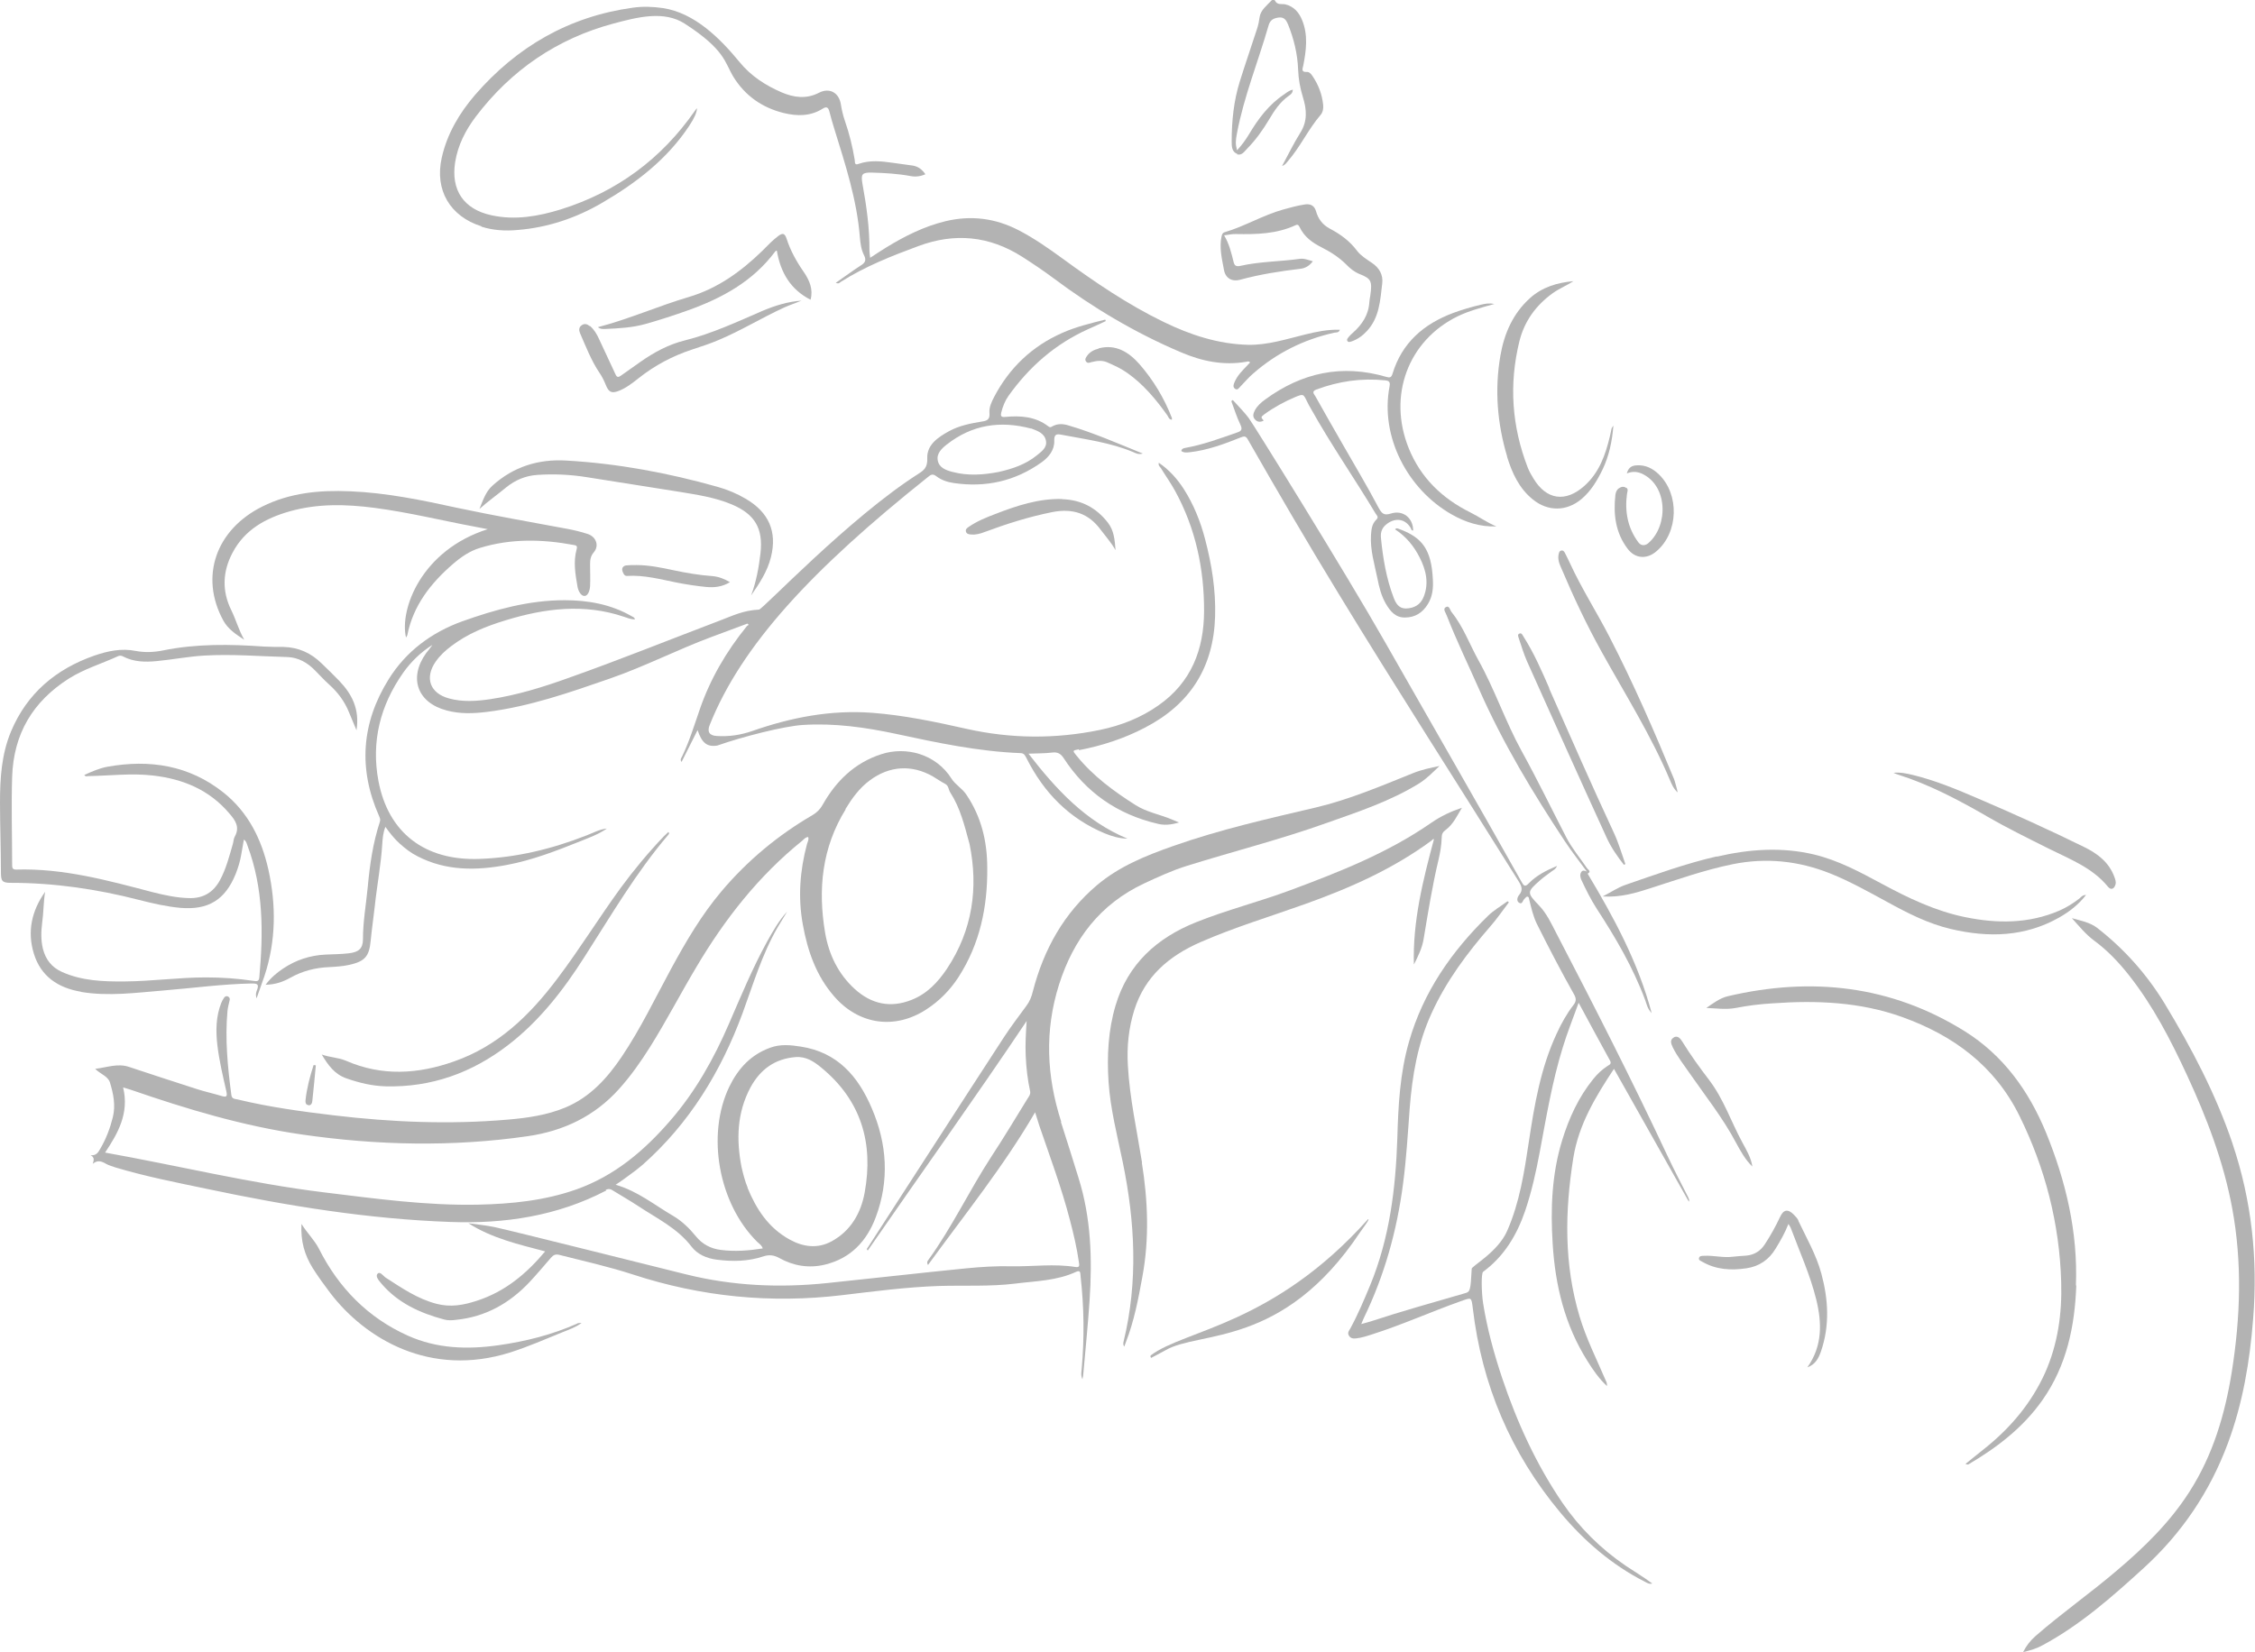 <?xml version="1.0" encoding="UTF-8"?>
<svg id="_ëîé_1" data-name="Ñëîé 1" xmlns="http://www.w3.org/2000/svg" viewBox="0 0 122.52 89.8">
  <defs>
    <style>
      .cls-1 {
        fill: #b3b3b3;
      }
    </style>
  </defs>
  <path class="cls-1" d="M32.91,64.67c.17-.09,.29-.04,.42,.05,.44,.27,.89,.53,1.32,.81,1.02,.68,2.15,1.21,2.92,2.22,.33,.43,.83,.64,1.37,.71,.86,.11,1.71,.1,2.54-.18,.31-.1,.57-.07,.86,.09,.77,.43,1.61,.57,2.48,.36,1.4-.34,2.27-1.27,2.76-2.57,.75-2,.62-3.98-.21-5.92-.74-1.74-1.86-3.05-3.86-3.36-.57-.09-1.12-.14-1.66,.06-1.06,.38-1.75,1.14-2.23,2.13-1.25,2.62-.58,6.34,1.52,8.42,.1,.1,.25,.18,.3,.36-.76,.12-1.51,.18-2.28,.08-.55-.07-1-.31-1.35-.74-.35-.43-.75-.82-1.22-1.1-1.02-.59-1.94-1.36-3.14-1.7,.28-.19,.52-.35,.75-.53,.25-.18,.49-.36,.72-.56,2.54-2.25,4.25-5.06,5.42-8.22,.58-1.58,1.06-3.21,1.91-4.68,.17-.29,.35-.58,.52-.86-.45,.49-.77,1.06-1.09,1.63-.79,1.44-1.42,2.96-2.07,4.46-.82,1.9-1.82,3.69-3.19,5.27-1.42,1.64-3.02,3-5.1,3.74-1.72,.61-3.52,.79-5.33,.83-2.82,.06-5.61-.33-8.4-.67-4-.49-7.91-1.45-11.88-2.16,.7-1.05,1.32-2.14,.98-3.54,.19,.06,.31,.09,.43,.13,3.04,1.05,6.1,1.97,9.3,2.43,4.09,.59,8.17,.68,12.25,.09,1.94-.28,3.63-1.08,4.96-2.56,.64-.71,1.18-1.48,1.69-2.29,.89-1.42,1.66-2.91,2.52-4.35,1.54-2.6,3.38-4.95,5.75-6.86,.09-.08,.17-.19,.32-.2,.05,.14-.03,.26-.06,.37-.39,1.45-.5,2.91-.23,4.39,.26,1.44,.73,2.79,1.71,3.91,1.34,1.54,3.3,1.81,5,.7,.71-.46,1.29-1.05,1.75-1.76,1.16-1.8,1.58-3.81,1.56-5.93,0-1.44-.32-2.78-1.14-3.99-.23-.34-.6-.54-.8-.86-.85-1.35-2.48-1.77-3.82-1.33-1.45,.47-2.46,1.46-3.19,2.76-.13,.23-.3,.4-.53,.54-1.89,1.1-3.55,2.48-4.96,4.15-1.08,1.28-1.92,2.71-2.72,4.18-.88,1.62-1.67,3.28-2.7,4.81-.79,1.17-1.72,2.2-3.06,2.76-1.01,.42-2.08,.57-3.15,.66-3.14,.27-6.27,.14-9.4-.23-1.77-.21-3.53-.45-5.27-.87-.14-.03-.3-.02-.33-.24-.2-1.52-.35-3.04-.21-4.57,.02-.19,.07-.37,.11-.55,.02-.08,.03-.16-.06-.22-.1-.06-.19-.02-.24,.06-.06,.09-.11,.18-.15,.28-.29,.74-.3,1.51-.21,2.29,.1,.85,.3,1.68,.49,2.52,.05,.24,.03,.33-.24,.25-.46-.14-.93-.24-1.39-.39-1.23-.39-2.45-.8-3.67-1.2-.61-.2-1.18,.03-1.83,.11,.3,.29,.69,.4,.8,.73,.19,.61,.32,1.25,.16,1.9-.15,.6-.36,1.16-.67,1.69-.12,.21-.22,.41-.54,.37,.23,.12,.18,.28,.12,.47,.26-.22,.48-.14,.72,0,.16,.09,.35,.14,.52,.2,1.64,.49,3.32,.82,5,1.17,4.35,.92,8.73,1.63,13.18,1.79,2.96,.11,5.82-.32,8.48-1.71Zm7.71-.13c-.15-.36-.24-.73-.33-1.11-.29-1.5-.25-2.96,.49-4.34,.53-.97,1.32-1.55,2.45-1.64,.57-.04,.99,.24,1.39,.57,2.17,1.78,2.85,4.1,2.36,6.79-.2,1.11-.75,2.08-1.79,2.65-.77,.42-1.55,.31-2.28-.09-1.15-.63-1.82-1.65-2.3-2.83Zm5.31-20.56c.36-.59,.76-1.15,1.33-1.57,1.06-.79,2.28-.87,3.43-.21,.22,.13,.43,.28,.66,.4,.2,.1,.18,.32,.28,.47,.54,.83,.77,1.78,1.05,2.81,.48,2.36,.17,4.66-1.23,6.77-.49,.73-1.08,1.36-1.92,1.69-1.15,.46-2.19,.23-3.09-.59-.9-.82-1.41-1.88-1.61-3.06-.4-2.36-.17-4.63,1.12-6.71Z"/>
  <path class="cls-1" d="M58.62,40.77c1.25-.24,2.45-.63,3.58-1.22,2.46-1.27,3.74-3.28,3.82-6.06,.04-1.42-.18-2.8-.54-4.17-.25-.97-.62-1.89-1.16-2.74-.36-.56-.8-1.05-1.36-1.43-.04,.16,.07,.22,.12,.3,.25,.41,.53,.8,.76,1.22,1.12,2.04,1.59,4.25,1.58,6.56-.01,2.08-.7,3.86-2.47,5.1-.96,.68-2.04,1.1-3.19,1.34-2.42,.5-4.84,.48-7.25-.06-1.69-.38-3.39-.74-5.12-.87-2.25-.17-4.41,.25-6.52,.99-.64,.22-1.26,.31-1.92,.27-.41-.02-.54-.23-.39-.6,1.72-4.32,5.55-8.45,11.84-13.46,.16-.13,.26-.22,.47-.06,.27,.21,.6,.32,.94,.37,1.75,.26,3.35-.1,4.79-1.13,.39-.28,.7-.67,.68-1.17-.01-.38,.15-.37,.41-.32,1.31,.25,2.64,.42,3.88,.94,.14,.06,.28,.15,.52,.08-1.38-.56-2.68-1.13-4.04-1.53-.29-.09-.6-.11-.89,.06-.06,.04-.12,.06-.19,0-.71-.55-1.53-.6-2.37-.52-.22,.02-.24-.07-.2-.24,.08-.32,.2-.63,.39-.9,1.13-1.59,2.55-2.83,4.33-3.63,.32-.14,.64-.29,.96-.44l-.03-.08c-.79,.2-1.59,.39-2.33,.72-1.64,.72-2.88,1.9-3.71,3.49-.14,.27-.28,.57-.25,.87,.03,.35-.13,.42-.41,.46-.61,.1-1.23,.22-1.78,.52-.6,.33-1.22,.74-1.19,1.48,.02,.49-.18,.65-.48,.84-3.77,2.4-8.46,7.37-8.66,7.38-.88,.05-1.37,.31-2.19,.62-2.71,1.03-5.41,2.12-8.15,3.09-1.39,.5-2.8,.94-4.27,1.16-.75,.11-1.5,.16-2.23-.04-1.04-.28-1.34-1.12-.73-2,.23-.33,.52-.6,.84-.84,.89-.68,1.91-1.09,2.97-1.41,2.12-.65,4.26-.92,6.42-.19,.19,.06,.38,.15,.6,.14-.03-.12-.12-.13-.18-.17-1.13-.65-2.37-.87-3.65-.87-1.93,0-3.77,.51-5.56,1.15-1.66,.6-3.05,1.63-3.99,3.14-1.48,2.37-1.67,4.87-.52,7.45,.04,.1,.08,.18,.04,.3-.38,1.15-.55,2.35-.66,3.55-.09,.94-.26,1.88-.26,2.83,0,.52-.24,.71-.77,.77-.42,.05-.84,.05-1.26,.07-.84,.04-1.61,.29-2.31,.76-.34,.23-.66,.49-.95,.88,.53-.01,.95-.16,1.34-.38,.66-.37,1.37-.55,2.12-.58,.36-.02,.72-.04,1.08-.12,.85-.19,1.09-.45,1.17-1.32,.06-.62,.15-1.23,.22-1.85,.12-1.14,.34-2.27,.41-3.42,.02-.29,.04-.59,.17-.91,.25,.35,.49,.65,.78,.91,.3,.27,.61,.51,.97,.69,1.55,.8,3.18,.78,4.84,.47,1.39-.26,2.7-.77,4-1.29,.49-.2,1-.38,1.44-.69-.4,.04-.75,.24-1.12,.38-1.87,.73-3.79,1.2-5.8,1.27-2.97,.11-4.96-1.42-5.49-4.24-.4-2.14,.1-4.1,1.34-5.87,.43-.61,.96-1.12,1.59-1.52-.1,.16-.23,.3-.34,.45-.96,1.34-.48,2.69,1.11,3.11,.73,.2,1.46,.17,2.2,.08,2.32-.29,4.51-1.06,6.7-1.82,1.87-.65,3.64-1.56,5.49-2.25,.65-.24,1.31-.49,1.96-.73l.07,.07s-.09,.05-.11,.08c-1.12,1.38-2,2.89-2.57,4.57-.29,.84-.55,1.69-.94,2.5-.04,.08-.13,.17-.03,.3l.87-1.73c.23,.68,.5,.93,1.07,.84,1.39-.49,3.65-1.06,4.65-1.12,1.72-.11,3.41,.13,5.09,.49,2.22,.48,4.45,.95,6.73,1.04,.22,0,.26,.15,.34,.29,.93,1.85,2.3,3.26,4.24,4.07,.39,.16,.79,.28,1.24,.29-2.28-.95-3.87-2.67-5.38-4.62,.49-.02,.89-.01,1.28-.06,.3-.04,.47,.06,.63,.3,1.22,1.88,2.93,3.06,5.11,3.57,.36,.09,.71,.06,1.16-.07-.19-.08-.29-.12-.38-.16-.66-.28-1.38-.4-1.99-.79-1.18-.75-2.3-1.57-3.19-2.67-.24-.29-.24-.29,.12-.36Zm-7.18-16.61c1.37-1.08,2.91-1.31,4.57-.87,.01,0,.02,0,.03,0,.34,.13,.72,.26,.79,.67,.07,.38-.26,.59-.5,.79-.6,.49-1.32,.73-2.07,.9-.83,.16-1.67,.22-2.5,0-.36-.09-.74-.23-.81-.63-.07-.38,.22-.65,.5-.87Z"/>
  <path class="cls-1" d="M57.66,60.97c-.8-2.48-.91-4.96-.12-7.46,.79-2.48,2.24-4.38,4.63-5.5,.75-.35,1.51-.7,2.31-.95,2.53-.79,5.1-1.44,7.59-2.33,1.72-.61,3.46-1.18,5.03-2.15,.42-.26,.75-.61,1.11-.95-.49,.1-.97,.2-1.44,.39-1.74,.7-3.47,1.44-5.3,1.87-2.6,.61-5.21,1.2-7.73,2.09-1.48,.52-2.92,1.1-4.13,2.12-1.81,1.53-2.9,3.5-3.49,5.77-.07,.29-.17,.55-.35,.79-.41,.56-.83,1.11-1.21,1.69-2.48,3.81-4.94,7.64-7.41,11.45-.03,.04-.09,.09,0,.16,2.87-4.16,5.81-8.26,8.63-12.47-.04,.64-.08,1.27-.05,1.9,.03,.65,.1,1.28,.24,1.92,.03,.16-.06,.27-.13,.38-.66,1.07-1.3,2.14-1.99,3.19-1.19,1.83-2.12,3.81-3.4,5.58-.04,.06-.12,.12-.03,.29,2-2.75,4.11-5.36,5.82-8.3,.08,.25,.15,.49,.23,.73,.58,1.7,1.21,3.38,1.66,5.12,.2,.76,.38,1.52,.49,2.3,.02,.14,.06,.3-.18,.26-1.16-.19-2.32-.02-3.47-.04-.82-.02-1.64,.03-2.46,.11-2.52,.25-5.03,.54-7.55,.8-2.58,.27-5.15,.16-7.68-.47-2.15-.53-9.43-2.36-10.41-2.57-.47-.1-.95-.14-1.42-.21,1.28,.82,2.73,1.15,4.17,1.53-1.03,1.23-2.19,2.19-3.7,2.68-.73,.24-1.43,.37-2.2,.17-1.04-.27-1.89-.86-2.76-1.42-.14-.09-.31-.37-.45-.21-.13,.15,.09,.38,.22,.54,.9,1.05,2.09,1.59,3.39,1.94,.21,.06,.44,.05,.66,.02,1.6-.16,2.91-.9,4-2.06,.4-.43,.78-.88,1.16-1.32,.13-.15,.25-.2,.45-.15,1.34,.34,2.69,.64,4.01,1.07,3.7,1.21,7.48,1.58,11.35,1.12,1.76-.21,3.51-.44,5.28-.5,1.38-.04,2.77,.04,4.14-.13,1.11-.14,2.25-.15,3.3-.64,.26-.12,.22,.1,.24,.24,.19,1.68,.21,3.36,.06,5.04-.01,.16-.06,.33,.04,.56,.03-.16,.05-.23,.05-.31,.12-1.33,.25-2.65,.34-3.98,.15-2.25,.08-4.48-.6-6.65-.32-1.02-.63-2.04-.96-3.05Z"/>
  <path class="cls-1" d="M91.75,65.12c-.39-.77-.79-1.53-1.16-2.32-1.91-4.08-3.96-8.1-6.04-12.1-.27-.52-.51-1.05-.93-1.49-.67-.7-.67-.73,.07-1.38,.19-.17,.41-.31,.61-.47,.09-.07,.21-.1,.3-.3-.6,.25-1.12,.52-1.53,.94-.21,.22-.28,.15-.4-.07-1.19-2.12-2.39-4.24-3.6-6.35-1.28-2.25-2.57-4.49-3.85-6.74-2.12-3.73-7.18-11.88-7.38-12.13-.26-.34-.57-.65-.86-.97l-.08,.06c.16,.42,.29,.86,.49,1.27,.13,.28,.06,.36-.19,.44-.92,.32-1.83,.66-2.79,.83-.1,.02-.2,.04-.23,.17,.15,.11,.3,.08,.45,.07,.98-.11,1.89-.45,2.79-.81,.18-.07,.27-.08,.38,.12,1.6,2.8,3.22,5.58,4.9,8.33,3.2,5.26,6.54,10.44,9.8,15.66,.17,.27,.27,.49,.03,.77-.09,.11-.15,.31,0,.41,.19,.12,.2-.13,.29-.2,.05-.04,.1-.13,.15-.13,.11,0,.1,.11,.12,.18,.11,.44,.21,.89,.41,1.3,.65,1.3,1.32,2.59,2.03,3.85,.12,.22,.11,.37-.04,.56-.37,.48-.67,1.02-.92,1.57-.86,1.85-1.2,3.84-1.5,5.83-.25,1.66-.5,3.32-1.18,4.87-.52,1.19-2,1.95-1.93,2.08-.06,1.19-.09,1.23-.35,1.31-1.72,.5-3.45,.98-5.15,1.54-.15,.05-.3,.08-.5,.14,.07-.16,.1-.25,.14-.33,1.12-2.31,1.8-4.75,2.13-7.29,.18-1.36,.26-2.73,.36-4.09,.14-1.79,.43-3.53,1.19-5.18,.8-1.76,1.94-3.28,3.2-4.73,.36-.41,.67-.87,1-1.3l-.07-.06c-.35,.26-.74,.48-1.06,.79-1.99,1.94-3.53,4.16-4.3,6.86-.49,1.71-.58,3.46-.63,5.22-.09,2.75-.42,5.44-1.48,8.01-.33,.79-.66,1.58-1.07,2.33-.07,.13-.17,.23-.09,.38,.08,.16,.23,.19,.39,.17,.29-.03,.57-.12,.85-.21,1.64-.52,3.21-1.23,4.84-1.81,.6-.21,.58-.24,.66,.38,.49,4.17,2.07,7.89,4.76,11.11,1.29,1.54,2.79,2.84,4.6,3.76,.12,.06,.23,.14,.39,.09-.47-.35-.97-.65-1.45-.97-1.35-.92-2.49-2.05-3.42-3.4-1.44-2.11-2.48-4.4-3.29-6.81-.44-1.32-.81-2.67-1.03-4.05-.09-.59-.11-1.63,0-1.71,1.14-.84,1.83-1.99,2.28-3.3,.35-1.03,.59-2.1,.79-3.17,.36-1.92,.68-3.86,1.26-5.73,.24-.79,.55-1.56,.86-2.42,.6,1.11,1.15,2.13,1.71,3.15,.08,.15-.01,.21-.12,.27-.31,.2-.57,.44-.8,.73-.8,.99-1.32,2.13-1.69,3.34-.56,1.83-.63,3.71-.51,5.61,.14,2.27,.66,4.42,1.89,6.37,.3,.48,.62,.95,1.06,1.36,.01-.14-.03-.23-.07-.31-.49-1.15-1.06-2.27-1.42-3.48-.85-2.84-.8-5.71-.34-8.6,.29-1.82,1.21-3.34,2.21-4.85,1.35,2.4,2.7,4.79,4.07,7.22,.04-.11,0-.15-.03-.21Z"/>
  <path class="cls-1" d="M4.41,53.91c1.5,.25,2.99,.04,4.48-.08,1.6-.13,3.19-.35,4.8-.38,.26,0,.4,.03,.28,.34-.04,.11-.1,.23-.03,.47,.16-.46,.3-.84,.43-1.22,.63-1.91,.64-3.85,.21-5.79-.37-1.64-1.09-3.1-2.43-4.17-1.87-1.49-4.01-1.82-6.31-1.41-.43,.08-.85,.26-1.26,.45,.08,.11,.15,.06,.21,.06,1.18-.02,2.36-.17,3.54-.03,1.63,.19,3.05,.78,4.14,2.07,.32,.37,.57,.73,.29,1.24-.07,.12-.07,.27-.11,.41-.19,.66-.36,1.33-.69,1.95-.37,.69-.93,1.02-1.72,.99-.66-.02-1.3-.16-1.94-.32-2.44-.64-4.87-1.31-7.43-1.23-.19,0-.21-.1-.21-.24,0-1.6-.05-3.21,0-4.81,.08-2.33,1.12-4.08,3.08-5.33,.84-.53,1.79-.81,2.68-1.22,.09-.04,.18-.03,.27,.02,.58,.3,1.2,.31,1.82,.25,.86-.08,1.72-.25,2.58-.3,1.51-.09,3.02,.04,4.53,.08,.58,.02,1.08,.3,1.49,.72,.26,.26,.5,.53,.77,.77,.48,.43,.85,.93,1.09,1.53,.12,.29,.24,.58,.4,.96,.18-1.15-.25-1.97-.94-2.69-.31-.32-.63-.63-.95-.94-.58-.57-1.26-.88-2.08-.9-.35,0-.7,0-1.05-.02-1.84-.13-3.67-.16-5.49,.21-.49,.1-.99,.12-1.47,.03-.79-.16-1.53,0-2.26,.25-2.09,.73-3.66,2.05-4.53,4.12C.08,41,0,42.3,0,43.62c0,1.25,.05,2.51,.05,3.76,0,.49,.05,.6,.53,.6,2.37,0,4.69,.34,6.98,.93,.74,.19,1.48,.36,2.24,.43,1.51,.13,2.43-.43,3-1.83,.14-.35,.25-.71,.31-1.08,.05-.26,.09-.53,.14-.8,.13,.08,.15,.2,.19,.31,.88,2.33,.87,4.75,.65,7.18-.02,.22-.13,.22-.31,.19-.86-.13-1.72-.19-2.59-.19-1.48,0-2.94,.21-4.42,.22-1.16,.01-2.32-.03-3.41-.52-.55-.25-.88-.67-1.03-1.26-.11-.46-.1-.93-.04-1.4,.08-.56,.07-1.13,.16-1.69-.73,1.03-.98,2.16-.61,3.36,.38,1.24,1.32,1.86,2.56,2.07Z"/>
  <path class="cls-1" d="M62.05,63.19c-.28-1.76-.67-3.5-.77-5.28-.06-1.03,.04-2.03,.35-3.02,.58-1.83,1.88-2.93,3.58-3.68,1.85-.81,3.78-1.39,5.68-2.07,2.44-.87,4.79-1.91,6.88-3.45,.05-.04,.09-.11,.14-.08-.6,2.24-1.16,4.47-1.09,6.81,.23-.45,.45-.9,.53-1.39,.24-1.44,.47-2.89,.81-4.31,.09-.39,.16-.78,.17-1.18,0-.21,.06-.32,.21-.43,.42-.31,.63-.78,.89-1.21-.6,.2-1.15,.46-1.67,.82-2.35,1.63-4.99,2.67-7.65,3.66-1.69,.63-3.45,1.07-5.12,1.74-2.13,.85-3.71,2.27-4.38,4.53-.4,1.35-.47,2.74-.38,4.14,.1,1.48,.47,2.91,.77,4.36,.67,3.25,.84,6.5,.05,9.75-.02,.08-.04,.17,.03,.29,.04-.11,.07-.17,.09-.24,.45-1.15,.68-2.36,.9-3.57,.38-2.06,.3-4.13-.03-6.19Z"/>
  <path class="cls-1" d="M121.31,62.18c-.91-2.7-2.23-5.21-3.7-7.64-.97-1.59-2.18-2.95-3.65-4.1-.41-.32-.91-.4-1.39-.54,.39,.43,.75,.88,1.21,1.22,.72,.53,1.33,1.17,1.89,1.88,1.31,1.66,2.27,3.52,3.15,5.42,1.08,2.33,1.99,4.71,2.46,7.24,.55,2.96,.45,5.93-.02,8.89-.37,2.31-1.02,4.52-2.3,6.52-1.06,1.66-2.45,3.02-3.94,4.28-1.44,1.23-3,2.32-4.43,3.57-.27,.24-.49,.51-.67,.87,.41-.1,.75-.2,1.07-.38,2.04-1.1,3.76-2.62,5.46-4.17,2.09-1.9,3.62-4.17,4.6-6.81,.81-2.18,1.19-4.45,1.37-6.77,.26-3.24-.08-6.41-1.12-9.5Z"/>
  <path class="cls-1" d="M112.79,69.86c.11-2.9-.54-5.65-1.63-8.32-.94-2.27-2.32-4.19-4.42-5.5-4-2.49-8.32-2.96-12.85-1.9-.44,.1-.8,.38-1.18,.64,.54,.02,1.07,.1,1.6,0,.66-.13,1.32-.21,1.99-.25,2.39-.17,4.75-.08,7.04,.74,2.79,1,5.03,2.65,6.37,5.35,1.41,2.85,2.19,5.88,2.28,9.06,.05,1.71-.18,3.37-.88,4.94-.73,1.61-1.83,2.93-3.2,4.04-.37,.3-.75,.6-1.12,.9,.08,.04,.13,.04,.17,.02,1.56-.92,2.97-2,4.02-3.5,1.31-1.87,1.75-4,1.83-6.22Z"/>
  <path class="cls-1" d="M13.26,34.75c-.29-.51-.44-1.07-.69-1.58-.52-1.05-.48-2.11,.07-3.14,.66-1.25,1.8-1.87,3.1-2.24,1.52-.43,3.06-.39,4.6-.19,1.85,.24,3.66,.69,5.49,1.03,.2,.04,.4,.08,.67,.13-3.61,1.14-4.8,4.36-4.44,5.89,.03-.06,.06-.09,.07-.13,.32-1.61,1.27-2.82,2.47-3.86,.44-.38,.91-.71,1.47-.88,1.69-.52,3.4-.48,5.11-.16,.13,.02,.2,.05,.15,.23-.19,.68-.07,1.37,.05,2.05,.04,.22,.19,.5,.38,.49,.2-.01,.29-.32,.3-.54,.02-.39,0-.77,0-1.16,0-.25,.02-.46,.2-.67,.31-.36,.13-.85-.33-1-.37-.12-.74-.21-1.12-.28-1.99-.37-3.99-.72-5.97-1.14-1.92-.42-3.85-.82-5.83-.9-1.65-.07-3.26,.08-4.76,.83-2.53,1.26-3.41,3.82-2.12,6.19,.26,.48,.7,.76,1.14,1.05Z"/>
  <path class="cls-1" d="M75.31,20.48c-2.4-.7-4.58-.23-6.58,1.24-.22,.16-.42,.34-.55,.58-.08,.16-.14,.33,0,.49,.14,.16,.3,.16,.48,.07-.16-.19-.16-.19,.03-.34,.52-.38,1.09-.69,1.68-.94,.45-.18,.44-.18,.65,.25,.06,.13,.13,.25,.2,.37,1.09,1.96,2.37,3.79,3.52,5.71,.06,.1,.19,.19,.04,.33-.24,.23-.27,.53-.29,.84-.05,.81,.19,1.58,.35,2.36,.09,.47,.21,.94,.45,1.36,.24,.41,.52,.77,1.05,.76,.55,0,.96-.27,1.24-.73,.26-.42,.3-.88,.27-1.36-.08-1.57-.55-2.26-1.83-2.72-.07-.02-.14-.08-.22,.02,.6,.39,1.03,.92,1.34,1.54,.34,.67,.51,1.39,.21,2.13-.17,.43-.52,.62-.97,.63-.39,0-.55-.3-.66-.59-.4-1.05-.58-2.14-.69-3.25-.03-.32,.06-.56,.34-.77,.47-.34,.99-.26,1.28,.24,.03,.06,.03,.14,.13,.13,0-.68-.55-1.13-1.21-.92-.38,.12-.49,0-.67-.32-.6-1.14-1.26-2.24-1.9-3.36-.51-.89-1.03-1.79-1.53-2.69-.06-.11-.24-.26,.05-.37,1.21-.45,2.44-.63,3.73-.5,.22,.02,.29,.08,.25,.32-.53,2.74,.98,5.6,3.36,6.96,.75,.43,1.55,.69,2.44,.66-.5-.21-.93-.52-1.41-.76-1.53-.76-2.7-1.88-3.35-3.49-1.15-2.85-.04-5.86,2.68-7.18,.61-.29,1.26-.46,1.97-.66-.3-.06-.51-.01-.73,.04-.51,.12-1.02,.27-1.51,.45-1.6,.6-2.78,1.62-3.29,3.3-.07,.23-.16,.22-.35,.17Z"/>
  <path class="cls-1" d="M26.16,12.32c.63,.2,1.29,.24,1.95,.18,1.65-.13,3.19-.65,4.61-1.48,1.85-1.08,3.52-2.36,4.72-4.17,.28-.42,.42-.73,.43-.97-.05,.06-.09,.1-.12,.15-1.82,2.61-4.24,4.4-7.28,5.35-1.23,.38-2.48,.6-3.77,.32-1.51-.33-2.21-1.37-1.97-2.89,.15-.93,.57-1.74,1.12-2.47,1.92-2.53,4.42-4.24,7.48-5.06,1.28-.34,2.74-.73,3.88,.01,2.2,1.42,2.17,2.12,2.64,2.89,.64,1.03,1.56,1.67,2.72,1.96,.74,.18,1.46,.19,2.14-.24,.19-.12,.29-.07,.35,.15,.08,.32,.17,.63,.27,.95,.6,1.94,1.23,3.86,1.39,5.9,.03,.33,.07,.66,.22,.96,.15,.29,.06,.43-.19,.58-.45,.29-.87,.61-1.34,.93,.15,.07,.21,0,.27-.05,1.32-.84,2.77-1.41,4.23-1.95,1.97-.73,3.84-.55,5.62,.58,.58,.37,1.16,.76,1.71,1.17,2.15,1.61,4.44,2.97,6.91,4.02,1.14,.49,2.32,.74,3.57,.52,.06-.01,.13-.05,.2,.04-.05,.06-.11,.12-.16,.17-.26,.27-.53,.54-.68,.89-.05,.12-.11,.26,.01,.36,.15,.12,.23-.04,.31-.12,.23-.23,.44-.49,.69-.7,1.28-1.12,2.75-1.85,4.41-2.22,.1-.02,.24,.02,.3-.16-.66-.02-1.28,.11-1.89,.26-1.02,.25-2.03,.58-3.1,.56-1.62-.04-3.14-.54-4.58-1.24-1.96-.95-3.75-2.17-5.5-3.45-.77-.56-1.54-1.1-2.39-1.54-1.26-.65-2.57-.82-3.96-.49-1.16,.28-2.22,.81-3.23,1.43-.28,.17-.56,.36-.87,.56-.02-.16-.04-.27-.04-.39,.01-1.22-.16-2.43-.38-3.63-.09-.53-.03-.62,.52-.61,.7,.02,1.4,.06,2.1,.19,.27,.05,.53,.02,.8-.1-.18-.26-.39-.42-.68-.47-.36-.05-.72-.1-1.08-.15-.63-.09-1.26-.16-1.88,.06-.23,.09-.18-.12-.2-.22-.12-.72-.29-1.42-.53-2.11-.1-.29-.17-.58-.22-.89-.09-.64-.61-.95-1.19-.65-.7,.36-1.37,.26-2.03-.02-.88-.38-1.67-.89-2.29-1.65-1.06-1.29-2.44-2.67-4.16-2.93-.55-.08-1.1-.1-1.65-.02-3.46,.48-6.29,2.12-8.56,4.74-.86,1-1.52,2.12-1.81,3.42-.39,1.75,.45,3.18,2.16,3.72Z"/>
  <path class="cls-1" d="M93.29,46.54c-1.7,.39-3.35,.99-5,1.56-.39,.14-.75,.38-1.21,.62,.98,.06,1.79-.19,2.6-.45,1.47-.47,2.93-.99,4.45-1.3,1.82-.37,3.58-.19,5.31,.5,1.07,.43,2.07,.99,3.08,1.54,1.11,.61,2.24,1.19,3.48,1.48,2.04,.48,4.02,.43,5.89-.63,.54-.31,1.04-.69,1.45-1.22-.2,0-.27,.12-.37,.2-.34,.26-.69,.48-1.08,.65-1.67,.72-3.4,.71-5.14,.35-1.6-.33-3.06-1.03-4.49-1.8-1.19-.64-2.37-1.28-3.7-1.6-1.77-.42-3.54-.29-5.29,.12Z"/>
  <path class="cls-1" d="M67.39,15.2c1.07-.29,2.15-.46,3.25-.59,.28-.03,.5-.16,.69-.41-.25-.07-.48-.17-.73-.13-1.07,.15-2.15,.14-3.21,.38-.23,.05-.32-.01-.37-.23-.12-.48-.23-.96-.51-1.43,.25-.03,.45-.08,.64-.07,1.11,.02,2.2,0,3.24-.48,.12-.06,.17,0,.22,.1,.25,.53,.69,.85,1.19,1.1,.49,.25,.95,.54,1.35,.94,.2,.21,.44,.4,.71,.51,.63,.25,.71,.37,.59,1.18-.02,.12-.04,.23-.05,.35-.04,.7-.4,1.23-.91,1.68-.07,.06-.14,.13-.2,.2-.05,.07-.15,.15-.07,.25,.06,.07,.16,.02,.23,0,.31-.11,.58-.3,.81-.55,.69-.73,.73-1.68,.84-2.59,.06-.47-.16-.86-.57-1.13-.28-.19-.59-.38-.79-.64-.4-.54-.91-.91-1.48-1.21-.4-.21-.64-.53-.76-.96-.09-.3-.3-.4-.59-.36-.41,.06-.8,.17-1.2,.28-1.1,.31-2.08,.91-3.17,1.23-.1,.03-.14,.09-.17,.23-.13,.62,.02,1.21,.13,1.81,.08,.46,.43,.67,.9,.54Z"/>
  <path class="cls-1" d="M33.72,48.26c-1.18,1.62-2.23,3.33-3.44,4.93-1.49,1.98-3.21,3.66-5.62,4.5-1.96,.69-3.91,.81-5.86-.04-.42-.18-.88-.18-1.32-.34,.34,.57,.7,1.08,1.35,1.3,.69,.24,1.39,.41,2.13,.43,2.48,.06,4.67-.73,6.63-2.23,1.72-1.32,3.02-3,4.17-4.81,1.45-2.26,2.8-4.58,4.55-6.63,.03-.04,.08-.09,0-.15-.08,.08-.17,.16-.25,.24-.84,.88-1.62,1.82-2.34,2.8Z"/>
  <path class="cls-1" d="M29.2,25.81c.89-.06,1.78-.02,2.66,.12,1.69,.27,3.38,.53,5.06,.8,.96,.16,1.92,.3,2.83,.68,1.26,.53,1.72,1.3,1.57,2.65-.09,.78-.23,1.55-.51,2.3,.45-.65,.89-1.31,1.08-2.09,.34-1.38-.12-2.42-1.35-3.15-.49-.29-1.01-.51-1.55-.66-2.69-.76-5.43-1.27-8.22-1.43-1.51-.09-2.87,.33-4.01,1.36-.38,.34-.52,.81-.71,1.27,.47-.42,.98-.78,1.45-1.17,.49-.4,1.06-.64,1.7-.68Z"/>
  <path class="cls-1" d="M81.88,24.81c.27,.89,.66,1.74,1.41,2.34,.82,.66,1.83,.65,2.64-.03,.52-.44,.86-1.02,1.15-1.62,.34-.72,.51-1.49,.58-2.37-.07,.11-.1,.14-.1,.17-.03,.14-.06,.27-.09,.41-.24,1.01-.58,1.98-1.39,2.7-1.02,.91-2.06,.76-2.76-.4-.12-.19-.23-.39-.31-.59-.87-2.24-1.03-4.53-.46-6.86,.27-1.1,.9-1.97,1.82-2.63,.35-.25,.75-.41,1.12-.65-.88,.08-1.69,.32-2.36,.92-.93,.84-1.4,1.92-1.61,3.13-.32,1.86-.17,3.69,.37,5.49Z"/>
  <path class="cls-1" d="M67.19,8.38c.28,.1,.42-.15,.58-.31,.46-.47,.84-1,1.18-1.57,.29-.49,.59-.95,1.07-1.29,.1-.07,.22-.15,.22-.34-.2,.05-.33,.16-.47,.26-.83,.55-1.41,1.33-1.91,2.17-.18,.3-.39,.59-.65,.87-.09-.35-.08-.53,0-.94,.38-2,1.15-3.88,1.71-5.83,.09-.33,.28-.41,.57-.45,.3-.03,.4,.17,.49,.37,.32,.79,.52,1.62,.55,2.46,.02,.53,.11,1.01,.26,1.5,.21,.67,.26,1.31-.15,1.95-.35,.56-.64,1.16-.98,1.79,.18-.06,.24-.18,.32-.27,.67-.77,1.1-1.72,1.76-2.49,.14-.16,.17-.36,.15-.57-.06-.57-.26-1.09-.58-1.56-.07-.11-.18-.23-.3-.22-.33,.02-.24-.17-.2-.35,.16-.82,.27-1.65-.06-2.46-.17-.42-.44-.74-.9-.86-.2-.05-.45,.06-.58-.21-.02-.05-.15-.05-.19,0-.25,.27-.58,.51-.64,.89-.03,.22-.07,.43-.14,.64-.31,.96-.64,1.91-.94,2.87-.33,1.06-.44,2.15-.44,3.26,0,.26,0,.57,.32,.68Z"/>
  <path class="cls-1" d="M31.37,71.93c-1.37,.61-2.8,.97-4.28,1.18-1.69,.24-3.35,.19-4.93-.52-2.18-.98-3.76-2.6-4.83-4.72-.24-.47-.62-.83-.95-1.35-.05,.94,.17,1.68,.6,2.38,.3,.48,.63,.93,.97,1.38,1.9,2.48,5.42,4.6,9.78,3.22,.97-.31,1.9-.72,2.84-1.1,.35-.14,.72-.27,1.03-.5-.09,0-.17,0-.25,.03Z"/>
  <path class="cls-1" d="M44.04,16.29c.15-.56-.05-1.04-.37-1.51-.39-.56-.72-1.15-.93-1.8-.1-.3-.21-.34-.46-.15-.32,.24-.59,.53-.87,.81-1.15,1.12-2.43,2.04-3.98,2.5-1.66,.49-3.25,1.2-4.94,1.64,.1,.1,.24,.1,.35,.1,.76-.03,1.53-.07,2.26-.28,.77-.22,1.52-.46,2.27-.73,1.85-.66,3.53-1.57,4.74-3.19,.03-.04,.06-.07,.1-.05,.2,1.19,.75,2.11,1.83,2.66Z"/>
  <path class="cls-1" d="M107.92,44.35c1.11,.64,2.25,1.2,3.39,1.77,1.14,.57,2.37,1.03,3.22,2.07,.16,.2,.34,.13,.41-.12,.04-.14-.01-.27-.06-.41-.29-.79-.9-1.26-1.63-1.62-1.89-.93-3.81-1.8-5.75-2.63-1.16-.5-2.33-.99-3.56-1.29-.34-.08-.69-.16-1.06-.12,.07,.03,.14,.07,.22,.09,1.71,.54,3.28,1.37,4.83,2.26Z"/>
  <path class="cls-1" d="M32.05,17.73c-.13-.11-.29-.17-.45-.05-.16,.11-.15,.28-.08,.44,.32,.73,.6,1.47,1.05,2.14,.14,.2,.25,.43,.34,.65,.16,.4,.31,.49,.72,.33,.4-.16,.73-.42,1.06-.68,.88-.7,1.86-1.22,2.93-1.57,.48-.16,.96-.31,1.42-.51,1.22-.51,2.35-1.21,3.55-1.76,.31-.14,.64-.25,.96-.38-.75,.05-1.44,.27-2.11,.55-1.39,.6-2.75,1.24-4.23,1.61-.89,.22-1.68,.65-2.42,1.17-.35,.25-.71,.5-1.06,.75-.13,.09-.21,.1-.29-.08-.29-.64-.6-1.27-.89-1.91-.12-.27-.27-.52-.5-.72Z"/>
  <path class="cls-1" d="M97.72,66.34c-.06-.12-.16-.23-.26-.33-.32-.32-.56-.28-.75,.14-.24,.51-.51,1-.82,1.47-.24,.37-.57,.58-1.01,.62-.24,.02-.49,.03-.73,.06-.53,.07-1.05-.08-1.57-.05-.1,0-.24,0-.27,.12-.03,.13,.11,.16,.19,.21,.75,.43,1.56,.47,2.38,.35,.7-.1,1.24-.47,1.6-1.08,.25-.41,.49-.82,.69-1.33,.07,.11,.1,.15,.12,.2,.48,1.29,1.06,2.56,1.39,3.9,.31,1.27,.35,2.52-.48,3.69,.43-.15,.61-.49,.74-.87,.48-1.4,.4-2.81,.02-4.22-.28-1.03-.81-1.94-1.26-2.89Z"/>
  <path class="cls-1" d="M90.73,42.39c.09,.21,.18,.45,.42,.68-.03-.15-.04-.21-.06-.27-.05-.16-.08-.32-.14-.47-1.08-2.62-2.21-5.21-3.51-7.73-.69-1.34-1.51-2.62-2.14-3.99-.09-.19-.18-.38-.28-.57-.04-.07-.09-.14-.19-.12-.1,.02-.12,.1-.14,.18-.07,.28,.03,.54,.14,.78,.66,1.56,1.38,3.09,2.21,4.58,1.27,2.29,2.67,4.51,3.69,6.93Z"/>
  <path class="cls-1" d="M74.33,66.26c-5.14,5.75-9.96,6.01-11.79,7.39-.04,.03-.05,.07,0,.15,.26-.14,.53-.27,.79-.42,1.83-1.07,6.38-.12,10.56-6.4,.12-.18,.58-.77,.44-.72Z"/>
  <path class="cls-1" d="M84.18,37.41c-.42-.96-.84-1.93-1.41-2.82-.05-.08-.1-.22-.23-.15-.11,.06-.04,.17-.02,.25,.14,.42,.27,.85,.45,1.26,1.43,3.19,2.86,6.38,4.32,9.57,.24,.53,.58,1.02,.94,1.48l.08-.04c-.2-.57-.37-1.15-.62-1.69-1.21-2.6-2.36-5.22-3.52-7.85Z"/>
  <path class="cls-1" d="M88.36,26.52c-.13-.1-.27-.07-.39,.01-.13,.08-.18,.22-.2,.36-.12,1.05,0,2.06,.66,2.93,.41,.55,1.05,.59,1.57,.14,1.2-1.02,1.26-3.09,.13-4.18-.33-.32-.72-.52-1.2-.49-.25,.01-.45,.1-.54,.44,.3-.12,.54-.1,.79,0,1.45,.64,1.47,2.82,.4,3.77-.17,.16-.4,.19-.56-.02-.59-.79-.75-1.69-.62-2.65,.02-.12,.08-.23-.03-.32Z"/>
  <path class="cls-1" d="M57.7,27.12c-1.27-.03-2.45,.36-3.61,.81-.5,.19-1,.39-1.45,.7-.09,.06-.19,.13-.16,.25,.03,.14,.16,.16,.28,.17,.25,.02,.49-.04,.72-.13,1.21-.45,2.44-.84,3.7-1.09,1.08-.21,1.96,.05,2.63,.97,.27,.36,.57,.69,.8,1.1-.04-.54-.08-1.07-.42-1.5-.63-.81-1.45-1.24-2.48-1.27Z"/>
  <path class="cls-1" d="M90.95,56.38c-.25,.14-.15,.35-.06,.55,.25,.5,.6,.95,.92,1.41,.86,1.24,1.8,2.42,2.51,3.76,.25,.46,.5,.92,.89,1.3-.07-.49-.33-.91-.56-1.34-.6-1.11-1-2.32-1.77-3.34-.52-.68-1.02-1.37-1.47-2.1-.11-.17-.24-.36-.48-.24Z"/>
  <path class="cls-1" d="M59.68,18.95c-.24,.06-.46,.17-.61,.38-.07,.1-.15,.2-.06,.32,.08,.11,.19,.06,.29,.03,.28-.07,.55-.11,.83,0,.39,.17,.77,.34,1.12,.59,.88,.62,1.56,1.44,2.18,2.31,.06,.09,.08,.22,.24,.23,0-.04,.01-.07,0-.1-.42-1.08-1.01-2.06-1.77-2.93-.57-.64-1.27-1.09-2.2-.85Z"/>
  <path class="cls-1" d="M34.06,31.3c.94-.06,1.84,.19,2.75,.37,.52,.1,1.04,.18,1.56,.23,.44,.04,.86,0,1.29-.26-.32-.19-.62-.3-.95-.33-.71-.05-1.42-.17-2.12-.32-.66-.14-1.33-.28-2.01-.28-.19,0-.38,0-.56,.02-.14,.02-.24,.12-.21,.27,.03,.13,.11,.31,.24,.3Z"/>
  <path class="cls-1" d="M85.91,47.4c-.08,.13-.05,.27,0,.4,.25,.54,.52,1.08,.84,1.58,1.03,1.58,1.98,3.2,2.64,4.98,.08,.22,.12,.46,.35,.7-.74-2.78-2.06-5.2-3.48-7.58,.22-.11,.03-.21-.03-.29-.38-.56-.82-1.08-1.13-1.68-.81-1.57-1.58-3.16-2.43-4.7-.88-1.6-1.46-3.35-2.35-4.94-.48-.87-.82-1.82-1.45-2.6-.09-.11-.12-.39-.32-.27-.17,.1,0,.3,.05,.44,.54,1.39,1.19,2.72,1.79,4.08,1.28,2.89,2.9,5.58,4.64,8.21,.37,.56,.79,1.09,1.19,1.64-.11-.05-.23-.1-.31,.03Z"/>
  <path class="cls-1" d="M16.76,60.07c.15,.01,.2-.12,.21-.24,.07-.64,.13-1.29,.19-1.93l-.12-.02c-.2,.62-.37,1.26-.44,1.91-.01,.11,0,.26,.16,.27Z"/>
</svg>